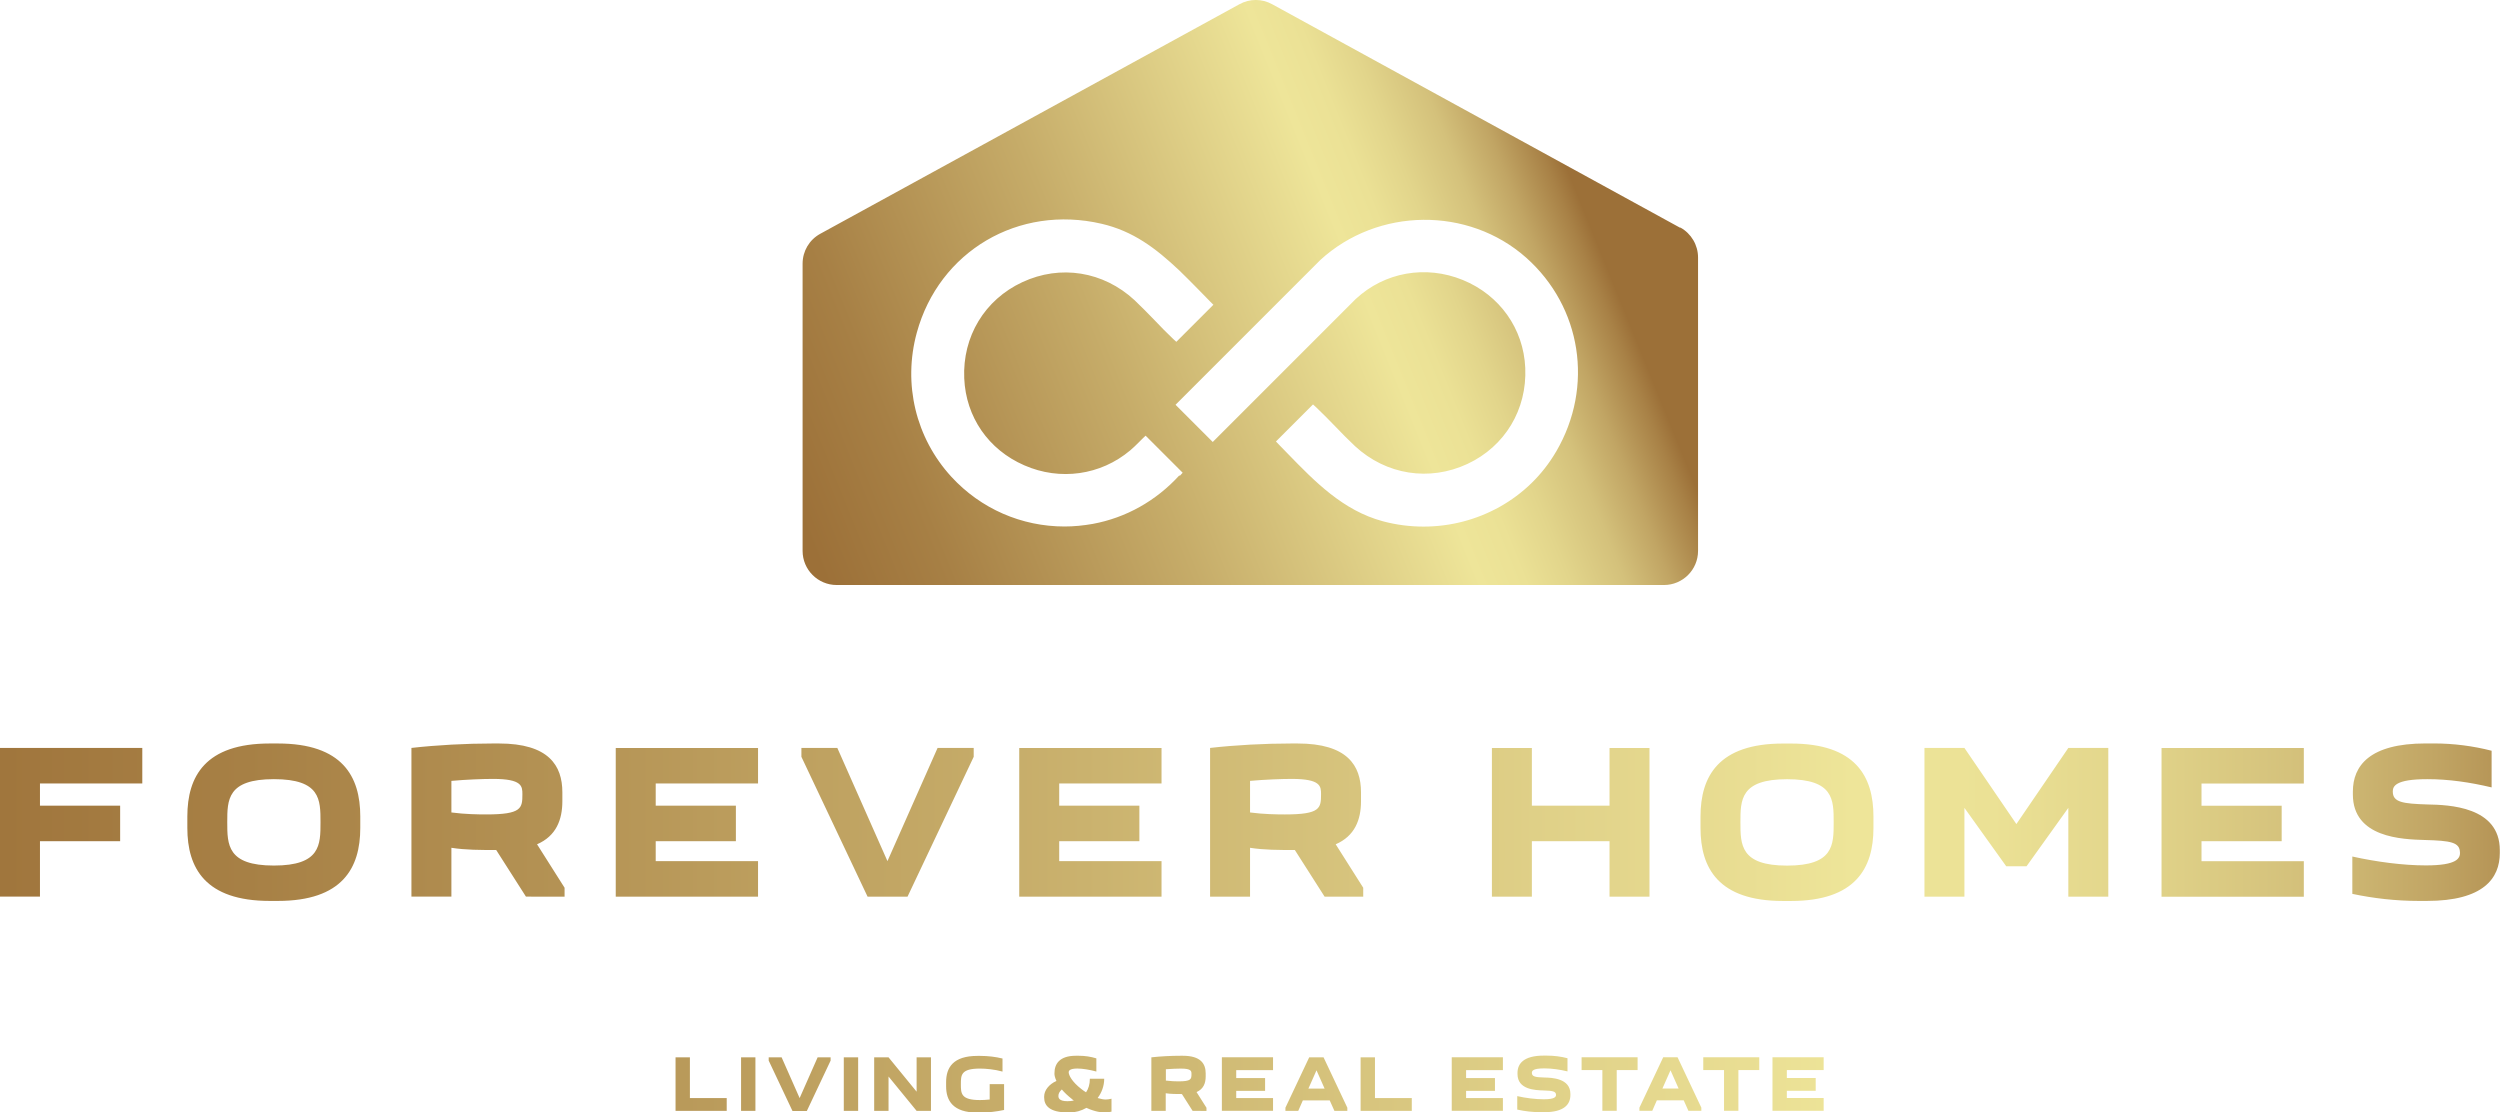 <?xml version="1.0" encoding="UTF-8" standalone="no"?> <svg xmlns:xlink="http://www.w3.org/1999/xlink" xmlns="http://www.w3.org/2000/svg" xmlns:svg="http://www.w3.org/2000/svg" width="50.67mm" height="22.548mm" viewBox="0 0 50.67 22.548" version="1.1" id="svg1"><defs id="defs1"><linearGradient id="Unbenannter_Verlauf_40-2" data-name="Unbenannter Verlauf 40" x1="108.23" y1="67.21" x2="167.93" y2="43.02" xlink:href="#Unbenannter_Verlauf_40" gradientTransform="matrix(0.265,0,0,0.265,65.592,109.06)"></linearGradient><linearGradient id="Unbenannter_Verlauf_40" data-name="Unbenannter Verlauf 40" x1="35.05" y1="95.81" x2="246.97" y2="95.81" gradientUnits="userSpaceOnUse"><stop offset="0" stop-color="#9c7038" id="stop1"></stop><stop offset=".14" stop-color="#a78045" id="stop2"></stop><stop offset=".41" stop-color="#c6ac69" id="stop3"></stop><stop offset=".72" stop-color="#eee599" id="stop4"></stop><stop offset=".77" stop-color="#ebe195" id="stop5"></stop><stop offset=".82" stop-color="#e2d58b" id="stop6"></stop><stop offset=".88" stop-color="#d4c17b" id="stop7"></stop><stop offset=".93" stop-color="#c1a564" id="stop8"></stop><stop offset=".98" stop-color="#a88146" id="stop9"></stop><stop offset="1" stop-color="#9c7038" id="stop10"></stop></linearGradient><linearGradient xlink:href="#Unbenannter_Verlauf_40" id="linearGradient21" gradientUnits="userSpaceOnUse" x1="35.05" y1="95.81" x2="246.97" y2="95.81" gradientTransform="matrix(0.265,0,0,0.265,65.592,109.06)"></linearGradient></defs><g id="layer1" transform="translate(-77.75,-115.602)"><path class="cls-2" d="m 80.634,131.481 h -2.074 v 0.45 h 1.625 v 0.72 h -1.625 v 1.124 h -0.81 v -3.014 h 2.884 z m 0.913,0.669 c 0,-0.815 0.365,-1.479 1.672,-1.479 h 0.161 c 1.31,0 1.672,0.667 1.672,1.479 v 0.233 c 0,0.815 -0.365,1.479 -1.672,1.479 h -0.161 c -1.31,0 -1.672,-0.667 -1.672,-1.479 z m 1.754,0.995 c 0.945,0 0.945,-0.418 0.945,-0.878 0,-0.46 0,-0.873 -0.945,-0.873 -0.945,0 -0.945,0.418 -0.945,0.873 0,0.455 0,0.878 0.945,0.878 z m 5.109,0.63 -0.603,-0.945 c -0.32,0 -0.622,0 -0.908,-0.045 v 0.99 h -0.81 v -3.014 c 0.513,-0.058 1.103,-0.09 1.646,-0.09 h 0.127 c 1.008,0 1.286,0.445 1.286,0.99 v 0.18 c 0,0.378 -0.127,0.706 -0.513,0.873 l 0.558,0.881 v 0.18 z m -1.511,-2.344 v 0.638 c 0.278,0.037 0.553,0.04 0.706,0.04 0.72,0 0.733,-0.127 0.733,-0.41 0,-0.161 -0.005,-0.31 -0.593,-0.31 -0.206,0 -0.548,0.013 -0.847,0.04 z m 6.215,0.05 h -2.074 v 0.45 h 1.625 v 0.72 h -1.625 v 0.405 h 2.074 v 0.72 h -2.884 v -3.014 h 2.884 z m 4.371,-0.72 v 0.18 l -1.341,2.834 h -0.81 l -1.341,-2.834 v -0.18 h 0.728 l 1.016,2.294 1.016,-2.294 h 0.728 z m 3.807,0.72 h -2.074 v 0.45 h 1.625 v 0.72 h -1.625 v 0.405 h 2.074 v 0.72 h -2.884 v -3.014 h 2.884 z m 3.305,2.294 -0.603,-0.945 c -0.32,0 -0.622,0 -0.908,-0.045 v 0.99 h -0.81 v -3.014 c 0.513,-0.058 1.103,-0.09 1.646,-0.09 h 0.127 c 1.008,0 1.286,0.445 1.286,0.99 v 0.18 c 0,0.378 -0.127,0.706 -0.513,0.873 l 0.558,0.881 v 0.18 z m -1.511,-2.344 v 0.638 c 0.278,0.037 0.553,0.04 0.706,0.04 0.72,0 0.733,-0.127 0.733,-0.41 0,-0.161 -0.005,-0.31 -0.593,-0.31 -0.206,0 -0.548,0.013 -0.847,0.04 z m 5.712,-0.669 v 1.169 h 1.574 v -1.169 h 0.81 v 3.014 h -0.81 v -1.124 h -1.574 v 1.124 h -0.81 v -3.014 z m 3.418,1.389 c 0,-0.815 0.365,-1.479 1.672,-1.479 h 0.161 c 1.31,0 1.672,0.667 1.672,1.479 v 0.233 c 0,0.815 -0.365,1.479 -1.672,1.479 h -0.161 c -1.31,0 -1.672,-0.667 -1.672,-1.479 z m 1.754,0.995 c 0.945,0 0.945,-0.418 0.945,-0.878 0,-0.46 0,-0.873 -0.945,-0.873 -0.945,0 -0.945,0.418 -0.945,0.873 0,0.455 0,0.878 0.945,0.878 z m 4.442,0.013 -0.847,-1.183 v 1.799 h -0.81 v -3.014 h 0.81 l 1.053,1.543 1.053,-1.543 h 0.81 v 3.014 h -0.81 v -1.799 l -0.847,1.183 z m 6.032,-1.677 h -2.074 v 0.45 h 1.625 v 0.72 h -1.625 v 0.405 h 2.074 v 0.72 h -2.884 v -3.014 h 2.884 z m 3.164,1.402 c 0,-0.212 -0.188,-0.243 -0.712,-0.257 -0.458,-0.013 -1.458,-0.045 -1.458,-0.923 v -0.058 c 0,-0.519 0.333,-0.976 1.476,-0.976 h 0.161 c 0.41,0 0.804,0.053 1.175,0.148 v 0.743 c -0.437,-0.103 -0.863,-0.167 -1.304,-0.167 -0.654,0 -0.699,0.148 -0.699,0.251 0,0.217 0.198,0.246 0.706,0.262 0.426,0.008 1.463,0.04 1.463,0.926 v 0.058 c 0,0.513 -0.333,0.971 -1.479,0.971 h -0.161 c -0.474,0 -0.923,-0.053 -1.349,-0.143 v -0.757 c 0.487,0.108 1.029,0.18 1.49,0.18 0.643,0 0.693,-0.148 0.693,-0.262 z m -36.166,5.233 v -1.085 h 0.291 v 0.826 h 0.746 v 0.259 z m 1.619,-1.085 v 1.085 h -0.291 v -1.085 z m 1.524,0 v 0.066 l -0.482,1.021 h -0.291 l -0.482,-1.021 v -0.066 h 0.262 l 0.365,0.826 0.365,-0.826 z m 0.558,0 v 1.085 h -0.291 v -1.085 z m 1.185,0.696 v -0.696 h 0.291 v 1.085 h -0.291 l -0.569,-0.696 v 0.696 h -0.291 v -1.085 h 0.291 z m 1.773,-0.153 v 0.524 c -0.153,0.032 -0.318,0.053 -0.482,0.053 h -0.058 c -0.495,0 -0.635,-0.241 -0.635,-0.532 v -0.085 c 0,-0.294 0.14,-0.532 0.635,-0.532 h 0.058 c 0.156,0 0.307,0.018 0.45,0.053 v 0.265 c -0.159,-0.045 -0.339,-0.061 -0.458,-0.061 -0.386,0 -0.386,0.132 -0.386,0.318 0,0.185 0,0.32 0.386,0.32 0.056,0 0.124,-0.003 0.198,-0.011 v -0.312 z m 1.9,0.283 c 0.061,0.018 0.114,0.029 0.161,0.029 0.032,0 0.064,-0.005 0.116,-0.016 v 0.262 c -0.053,0.013 -0.093,0.016 -0.156,0.016 -0.024,0 -0.161,-0.005 -0.352,-0.093 -0.106,0.061 -0.225,0.093 -0.333,0.093 h -0.042 c -0.373,0 -0.482,-0.14 -0.482,-0.302 v -0.021 c 0,-0.124 0.098,-0.249 0.249,-0.315 -0.032,-0.069 -0.04,-0.119 -0.04,-0.138 v -0.021 c 0,-0.185 0.101,-0.352 0.434,-0.352 h 0.058 c 0.127,0 0.243,0.018 0.357,0.053 v 0.267 c -0.135,-0.037 -0.278,-0.061 -0.386,-0.061 -0.164,0 -0.175,0.053 -0.175,0.074 0,0.061 0.066,0.193 0.254,0.339 0.032,0.026 0.064,0.048 0.098,0.069 0.048,-0.069 0.077,-0.161 0.077,-0.275 h 0.291 c 0,0.148 -0.053,0.283 -0.132,0.389 z m -0.73,-0.175 c -0.053,0.048 -0.069,0.09 -0.069,0.132 0,0.037 0.011,0.106 0.183,0.106 0.045,0 0.087,-0.005 0.13,-0.013 -0.016,-0.011 -0.026,-0.018 -0.04,-0.032 -0.087,-0.069 -0.153,-0.132 -0.204,-0.193 z m 2.651,0.434 -0.217,-0.341 c -0.114,0 -0.222,0 -0.328,-0.016 v 0.357 h -0.291 v -1.085 c 0.185,-0.021 0.397,-0.032 0.593,-0.032 h 0.045 c 0.362,0 0.463,0.161 0.463,0.357 v 0.064 c 0,0.135 -0.045,0.254 -0.185,0.315 l 0.201,0.318 v 0.064 z m -0.542,-0.844 v 0.23 c 0.101,0.013 0.198,0.016 0.254,0.016 0.259,0 0.265,-0.045 0.265,-0.148 0,-0.058 0,-0.111 -0.214,-0.111 -0.074,0 -0.198,0.005 -0.304,0.013 z m 2.172,0.018 h -0.746 v 0.161 h 0.585 v 0.259 h -0.585 v 0.146 h 0.746 v 0.259 h -1.037 v -1.085 h 1.037 z m 0.251,0.826 v -0.064 l 0.482,-1.021 h 0.291 l 0.482,1.021 v 0.064 h -0.262 l -0.095,-0.212 h -0.545 l -0.093,0.212 h -0.262 z m 0.794,-0.452 -0.164,-0.37 -0.164,0.37 h 0.331 z m 0.73,0.452 v -1.085 h 0.291 v 0.826 h 0.746 v 0.259 z m 2.884,-0.826 h -0.746 v 0.161 h 0.585 v 0.259 h -0.585 v 0.146 h 0.746 v 0.259 h -1.037 v -1.085 h 1.037 z m 1.077,0.505 c 0,-0.077 -0.069,-0.087 -0.257,-0.093 -0.164,-0.005 -0.524,-0.016 -0.524,-0.333 v -0.021 c 0,-0.185 0.119,-0.352 0.532,-0.352 h 0.058 c 0.148,0 0.291,0.018 0.423,0.053 v 0.267 c -0.156,-0.037 -0.312,-0.061 -0.471,-0.061 -0.235,0 -0.251,0.053 -0.251,0.09 0,0.077 0.071,0.09 0.254,0.095 0.153,0.003 0.527,0.016 0.527,0.333 v 0.021 c 0,0.185 -0.119,0.349 -0.532,0.349 h -0.058 c -0.169,0 -0.331,-0.018 -0.487,-0.053 v -0.273 c 0.175,0.04 0.37,0.064 0.537,0.064 0.233,0 0.249,-0.053 0.249,-0.093 z m 0.939,0.32 v -0.826 h -0.421 v -0.259 h 1.135 v 0.259 h -0.423 v 0.826 z m 0.751,0 v -0.064 l 0.482,-1.021 h 0.291 l 0.482,1.021 v 0.064 h -0.262 l -0.095,-0.212 h -0.545 l -0.093,0.212 h -0.262 z m 0.794,-0.452 -0.164,-0.37 -0.164,0.37 h 0.331 z m 0.921,0.452 v -0.826 h -0.421 v -0.259 h 1.135 v 0.259 h -0.423 v 0.826 z m 2.019,-0.826 h -0.746 v 0.161 h 0.585 v 0.259 h -0.585 v 0.146 h 0.746 v 0.259 h -1.037 v -1.085 h 1.037 z" id="path10" style="fill:url(#linearGradient21);stroke-width:0.265"></path><path class="cls-1" d="m 111.801,120.217 -8.268,-4.53 c -0.206,-0.114 -0.455,-0.114 -0.661,0 l -8.498,4.654 c -0.222,0.122 -0.357,0.352 -0.357,0.606 v 5.821 c 0,0.381 0.31,0.691 0.691,0.691 h 16.767 c 0.381,0 0.691,-0.31 0.691,-0.691 v -5.948 c 0,-0.251 -0.138,-0.484 -0.357,-0.606 z m -10.147,5.019 c -0.476,0.521 -1.085,0.86 -1.754,0.984 -0.193,0.034 -0.384,0.053 -0.574,0.053 -0.868,0 -1.696,-0.357 -2.294,-1.008 -0.722,-0.788 -0.984,-1.879 -0.701,-2.918 0.452,-1.654 2.064,-2.603 3.749,-2.209 0.632,0.148 1.087,0.487 1.577,0.95 0.135,0.13 0.267,0.265 0.394,0.394 0.077,0.077 0.151,0.156 0.228,0.233 l 0.064,0.064 -0.751,0.751 -0.064,-0.058 c -0.13,-0.122 -0.257,-0.254 -0.378,-0.381 -0.132,-0.135 -0.267,-0.275 -0.405,-0.405 -0.632,-0.585 -1.503,-0.725 -2.275,-0.365 -0.762,0.355 -1.214,1.101 -1.177,1.95 0.034,0.783 0.489,1.445 1.217,1.762 0.725,0.318 1.548,0.201 2.146,-0.302 0.061,-0.05 0.116,-0.106 0.175,-0.164 0.024,-0.024 0.05,-0.05 0.074,-0.074 l 0.064,-0.061 0.751,0.751 -0.058,0.064 z m 7.636,-0.482 c -0.558,0.958 -1.593,1.521 -2.686,1.521 -0.273,0 -0.55,-0.034 -0.826,-0.108 -0.807,-0.217 -1.376,-0.802 -1.926,-1.368 -0.061,-0.061 -0.119,-0.124 -0.18,-0.185 l -0.061,-0.064 0.751,-0.751 0.064,0.058 c 0.13,0.122 0.257,0.254 0.381,0.381 0.132,0.138 0.27,0.278 0.407,0.407 0.632,0.582 1.505,0.72 2.278,0.36 0.759,-0.355 1.209,-1.101 1.172,-1.947 -0.034,-0.794 -0.519,-1.476 -1.265,-1.781 -0.751,-0.307 -1.585,-0.161 -2.172,0.386 l -2.897,2.897 -0.754,-0.754 2.934,-2.934 c 1.167,-1.069 3,-1.087 4.172,-0.048 1.124,1 1.376,2.614 0.611,3.926 z" id="path11" style="fill:url(#Unbenannter_Verlauf_40-2);stroke-width:0.265"></path></g></svg> 